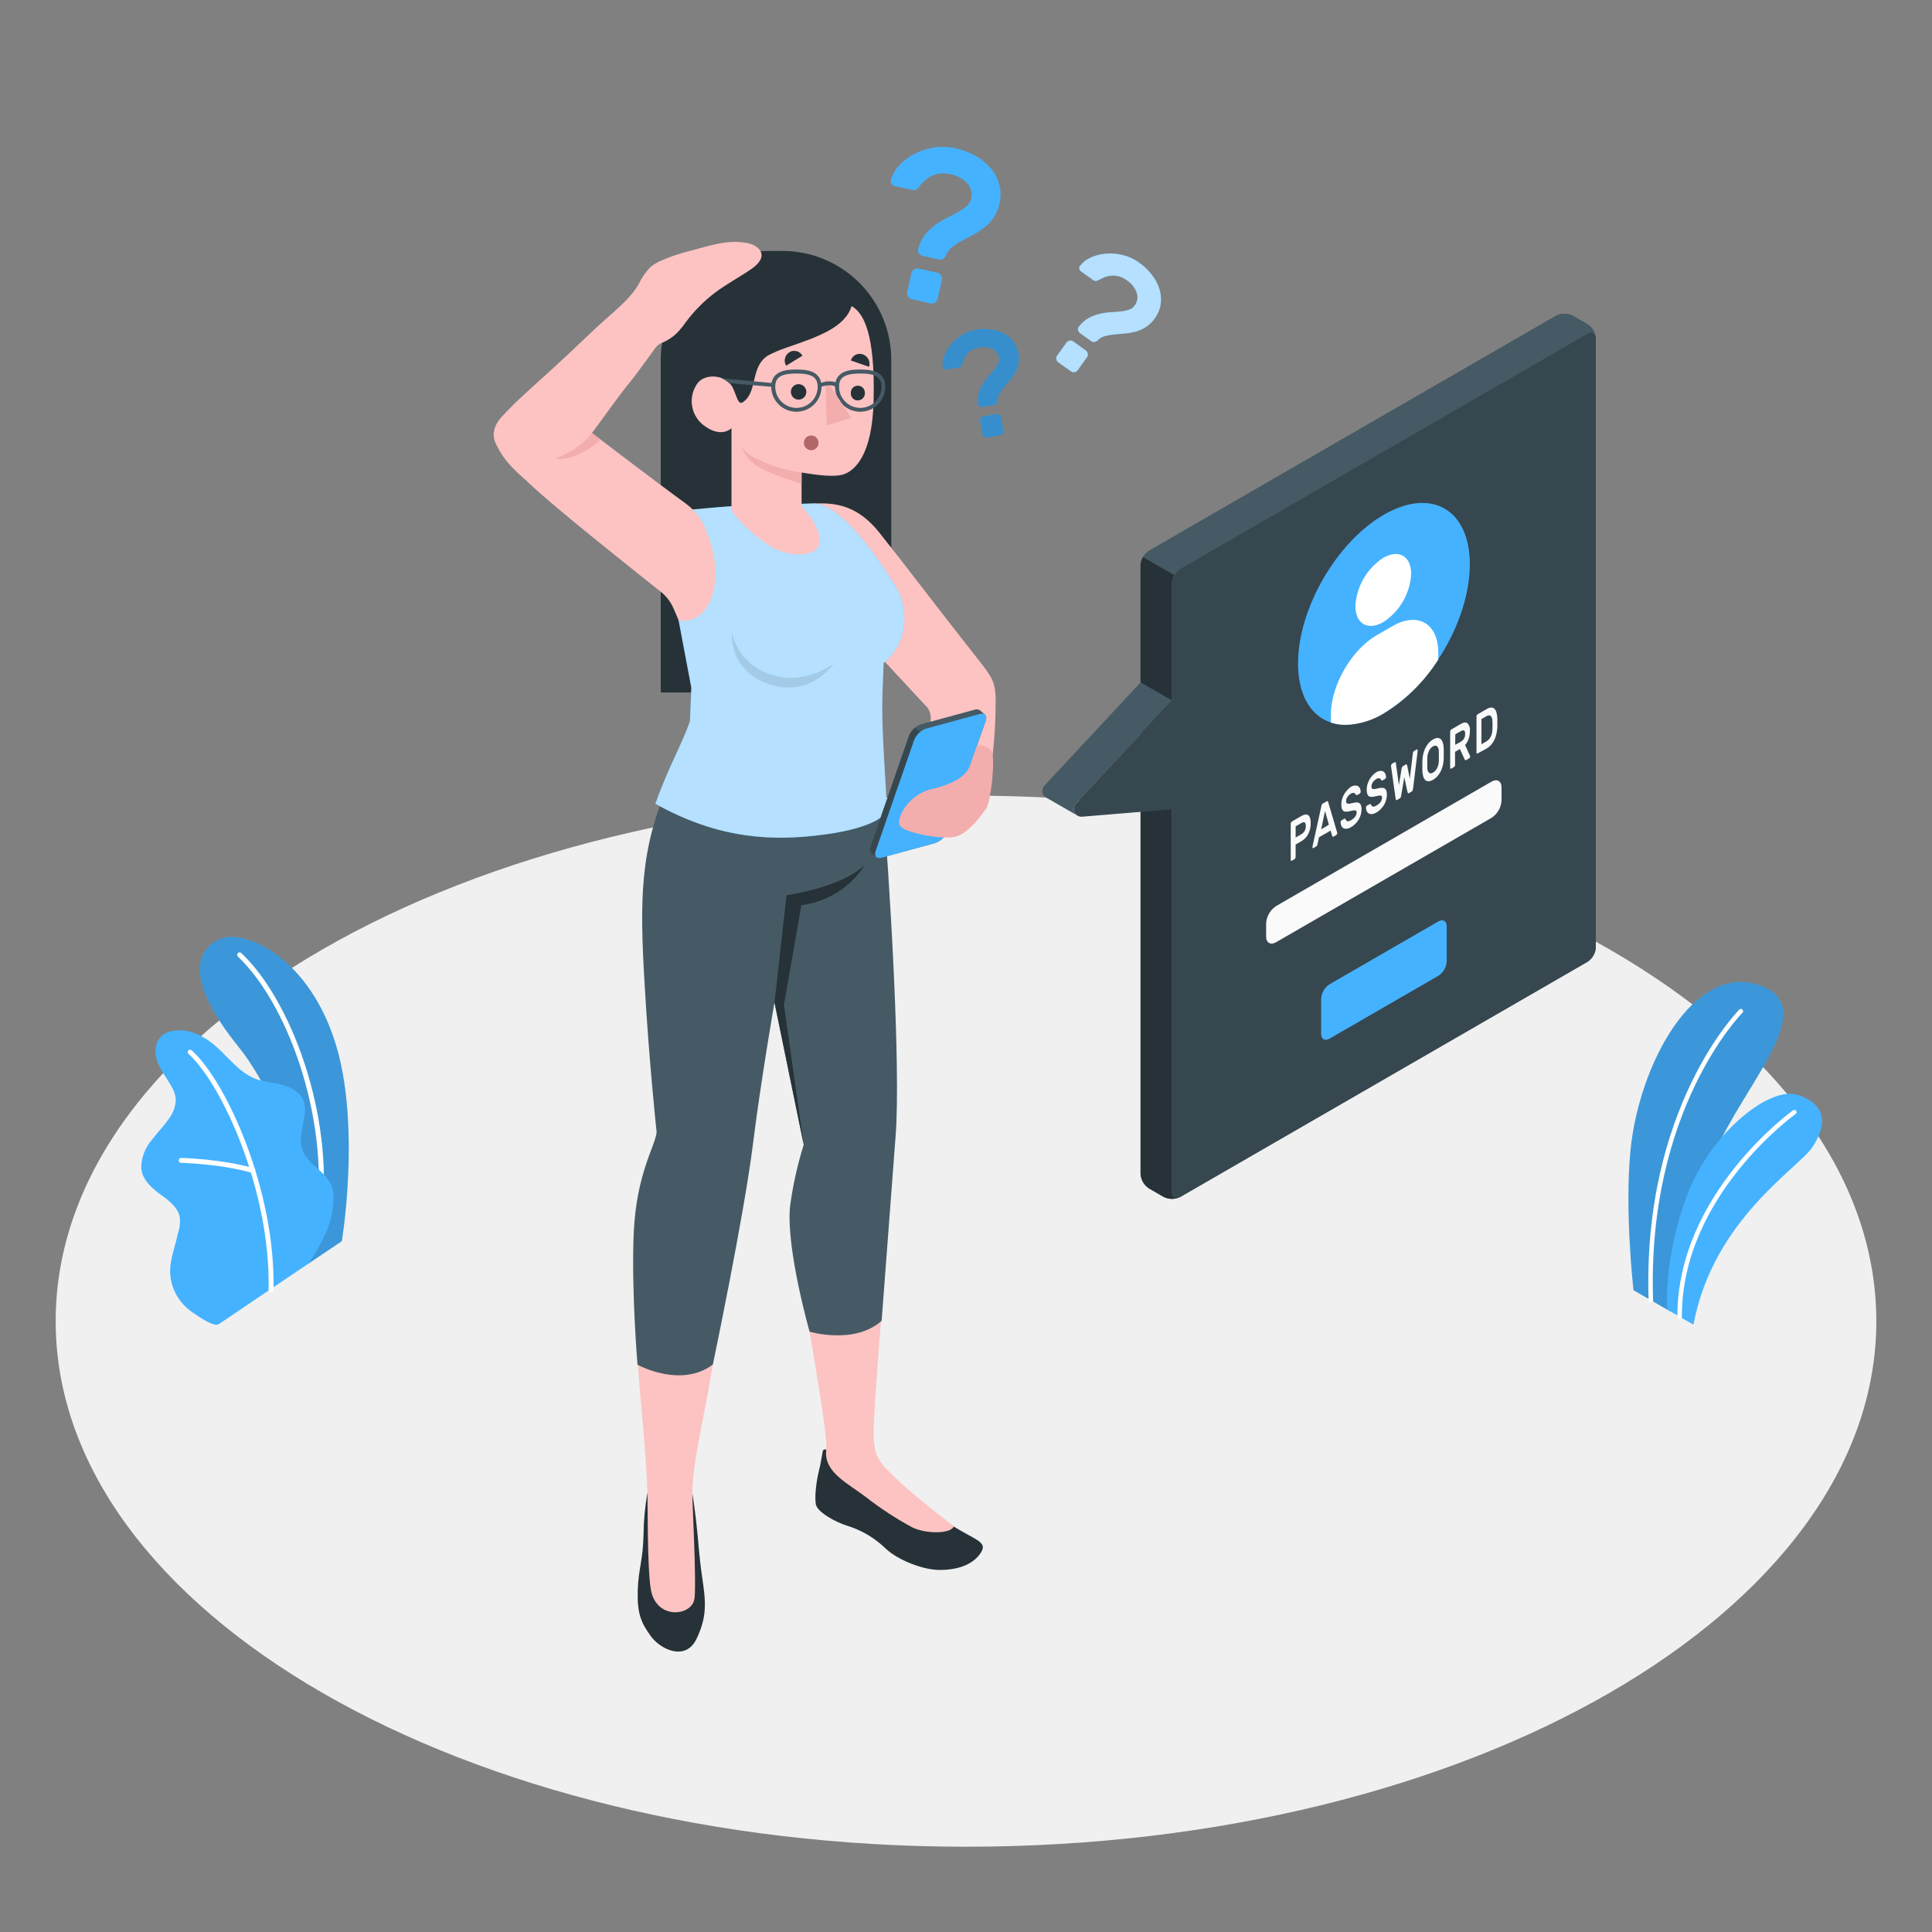 <svg width="181" height="181" viewBox="0 0 181 181" fill="none" xmlns="http://www.w3.org/2000/svg">
<rect x="0" y="0" width="181" height="181" fill="#808080" stroke="none"/>
<path d="M90.5 173.011C137.601 173.011 175.784 150.966 175.784 123.771C175.784 96.577 137.601 74.532 90.5 74.532C43.399 74.532 5.216 96.577 5.216 123.771C5.216 150.966 43.399 173.011 90.5 173.011Z" fill="#F0F0F0"/>
<path d="M156.485 122.863L153.035 120.872C153.035 120.872 152.192 113.487 152.753 107.768C153.542 99.731 158.733 90.058 164.924 92.332C171.114 94.605 162.085 102.786 160.076 109.603C158.067 116.419 156.485 122.863 156.485 122.863Z" fill="#45B2FF"/>
<path opacity="0.15" d="M156.485 122.863L153.035 120.872C153.035 120.872 152.192 113.487 152.753 107.768C153.542 99.731 158.733 90.058 164.924 92.332C171.114 94.605 162.085 102.786 160.076 109.603C158.067 116.419 156.485 122.863 156.485 122.863Z" fill="black"/>
<path d="M154.672 122.027C154.727 122.024 154.779 122 154.816 121.959C154.853 121.918 154.873 121.865 154.871 121.81C154.266 103.952 163.157 94.967 163.244 94.88C163.283 94.841 163.305 94.788 163.305 94.732C163.305 94.676 163.283 94.623 163.244 94.584C163.225 94.564 163.202 94.549 163.177 94.538C163.152 94.528 163.125 94.522 163.097 94.522C163.07 94.522 163.043 94.528 163.018 94.538C162.993 94.549 162.97 94.564 162.951 94.584C162.857 94.671 153.839 103.786 154.451 121.824C154.452 121.852 154.458 121.879 154.47 121.905C154.482 121.93 154.498 121.953 154.519 121.972C154.539 121.991 154.563 122.005 154.59 122.015C154.616 122.024 154.644 122.028 154.672 122.027Z" fill="white"/>
<path d="M158.654 124.104L156.199 122.689C156.199 122.689 155.779 117.621 158.266 111.467C160.438 106.109 165.796 101.66 168.497 102.594C171.197 103.528 171.128 105.443 169.811 107.452C168.493 109.461 160.489 114.244 158.654 124.104Z" fill="#45B2FF"/>
<path d="M157.358 123.569C157.413 123.568 157.466 123.546 157.505 123.507C157.544 123.467 157.567 123.414 157.568 123.359C157.517 112.065 168.12 104.434 168.229 104.358C168.251 104.342 168.271 104.322 168.285 104.299C168.3 104.276 168.31 104.25 168.314 104.223C168.319 104.196 168.317 104.168 168.311 104.142C168.304 104.115 168.292 104.09 168.276 104.068C168.244 104.023 168.195 103.993 168.141 103.984C168.087 103.974 168.031 103.986 167.986 104.017C167.877 104.093 157.101 111.855 157.148 123.359C157.148 123.415 157.17 123.468 157.209 123.508C157.249 123.547 157.302 123.569 157.358 123.569Z" fill="white"/>
<path d="M28.837 118.428L32.023 116.278C32.023 116.278 33.423 107.952 32.12 100.607C30.288 90.305 23.168 86.88 20.634 87.966C18.1 89.052 17.557 92.118 22.288 97.997C25.094 101.454 28.739 108.835 28.837 118.428Z" fill="#45B2FF"/>
<g opacity="0.15">
<path d="M28.837 118.428L32.023 116.278C32.023 116.278 33.423 107.952 32.12 100.607C30.288 90.305 23.168 86.88 20.634 87.966C18.1 89.052 17.557 92.118 22.288 97.997C25.094 101.454 28.739 108.835 28.837 118.428Z" fill="black"/>
</g>
<path d="M29.93 114.302H29.898C29.865 114.3 29.833 114.291 29.804 114.276C29.776 114.26 29.75 114.239 29.73 114.214C29.71 114.188 29.695 114.158 29.687 114.127C29.68 114.095 29.678 114.062 29.684 114.03C30.835 104.332 26.741 93.805 22.285 89.617C22.242 89.573 22.218 89.515 22.218 89.454C22.218 89.393 22.242 89.335 22.285 89.291C22.306 89.269 22.331 89.252 22.359 89.24C22.387 89.229 22.417 89.223 22.448 89.223C22.478 89.223 22.508 89.229 22.536 89.24C22.564 89.252 22.589 89.269 22.61 89.291C27.15 93.555 31.32 104.256 30.155 114.095C30.148 114.151 30.121 114.202 30.08 114.24C30.039 114.278 29.986 114.3 29.93 114.302Z" fill="white"/>
<path d="M20.496 124.054C19.99 124.358 18.513 123.261 18.104 122.997C17.403 122.539 16.831 121.908 16.446 121.165C16.013 120.323 15.852 119.366 15.986 118.428C16.06 117.939 16.168 117.455 16.308 116.98C16.435 116.506 16.561 116.032 16.67 115.554C16.831 115.089 16.892 114.596 16.851 114.106C16.71 113.14 15.838 112.477 15.041 111.909C14.165 111.275 13.231 110.439 13.231 109.273C13.276 108.358 13.626 107.483 14.227 106.79C14.77 106.066 15.421 105.436 15.91 104.68C16.292 104.155 16.487 103.518 16.464 102.87C16.401 102.47 16.258 102.087 16.044 101.744C15.617 100.991 15.063 100.296 14.762 99.496C14.462 98.696 14.484 97.668 15.124 97.07C15.635 96.582 16.413 96.502 17.119 96.535C17.784 96.601 18.427 96.812 19.001 97.154C20.873 98.149 21.973 100.321 23.953 101.078C24.717 101.367 25.55 101.418 26.343 101.614C27.136 101.809 27.954 102.196 28.334 102.917C29.083 104.347 27.776 106.149 28.312 107.666C28.79 109.013 30.122 109.505 30.875 110.711C31.181 111.246 31.307 111.865 31.237 112.477C31.195 113.511 30.963 114.528 30.553 115.478C30.081 116.463 29.549 117.419 28.96 118.338C28.96 118.338 20.573 124.007 20.496 124.054Z" fill="#45B2FF"/>
<path d="M25.391 121.053C25.36 121.052 25.33 121.046 25.302 121.034C25.274 121.022 25.249 121.004 25.228 120.982C25.207 120.961 25.19 120.935 25.179 120.906C25.168 120.878 25.162 120.848 25.163 120.818C25.365 111.652 20.855 101.632 17.662 98.736C17.617 98.695 17.589 98.637 17.586 98.576C17.582 98.515 17.603 98.456 17.644 98.41C17.665 98.388 17.691 98.371 17.718 98.359C17.746 98.347 17.776 98.341 17.807 98.341C17.837 98.341 17.867 98.347 17.895 98.359C17.923 98.371 17.948 98.388 17.97 98.41C21.228 101.342 25.829 111.536 25.622 120.828C25.622 120.858 25.616 120.888 25.604 120.915C25.592 120.943 25.575 120.968 25.553 120.989C25.532 121.009 25.506 121.026 25.478 121.037C25.45 121.048 25.421 121.053 25.391 121.053Z" fill="white"/>
<path d="M23.7 109.885C23.679 109.89 23.656 109.89 23.635 109.885C20.674 109.031 17.003 108.944 16.967 108.94C16.937 108.94 16.907 108.933 16.879 108.921C16.851 108.909 16.826 108.891 16.805 108.87C16.785 108.848 16.768 108.822 16.757 108.794C16.747 108.765 16.741 108.735 16.742 108.705C16.742 108.674 16.748 108.644 16.759 108.616C16.771 108.588 16.789 108.562 16.811 108.541C16.833 108.52 16.859 108.504 16.888 108.493C16.917 108.483 16.947 108.478 16.978 108.48C17.014 108.48 20.743 108.571 23.762 109.44C23.82 109.457 23.869 109.497 23.898 109.551C23.927 109.604 23.934 109.667 23.917 109.726C23.903 109.772 23.874 109.813 23.835 109.842C23.796 109.87 23.749 109.886 23.7 109.885Z" fill="white"/>
<path d="M109.02 112.126L107.648 111.333C107.419 111.184 107.229 110.984 107.093 110.748C106.956 110.512 106.877 110.248 106.862 109.975V52.953C106.877 52.681 106.956 52.417 107.092 52.181C107.228 51.946 107.417 51.745 107.644 51.596L145.781 29.579C146.024 29.456 146.292 29.392 146.565 29.392C146.837 29.392 147.106 29.456 147.348 29.579L148.72 30.372C148.949 30.52 149.139 30.72 149.276 30.956C149.412 31.192 149.491 31.457 149.506 31.729V88.751C149.491 89.023 149.413 89.287 149.277 89.523C149.141 89.759 148.952 89.96 148.724 90.109L110.587 112.129C110.344 112.253 110.076 112.317 109.803 112.316C109.531 112.315 109.262 112.25 109.02 112.126Z" fill="#455A64"/>
<path d="M149.506 31.602C149.452 31.197 149.122 31.049 148.728 31.277L110.587 53.297C110.357 53.442 110.166 53.642 110.034 53.88L107.09 52.182C107.222 51.943 107.413 51.741 107.644 51.596L145.781 29.579C146.024 29.456 146.292 29.392 146.565 29.392C146.837 29.392 147.106 29.456 147.348 29.579L148.72 30.372C148.932 30.508 149.112 30.689 149.248 30.901C149.383 31.113 149.472 31.353 149.506 31.602Z" fill="#455A64"/>
<path d="M110.453 112.191C110.222 112.285 109.973 112.328 109.723 112.317C109.473 112.307 109.228 112.243 109.005 112.129L107.63 111.333C107.402 111.184 107.213 110.983 107.077 110.747C106.941 110.512 106.863 110.247 106.848 109.975V52.953C106.857 52.681 106.936 52.416 107.076 52.182L110.019 53.88C109.876 54.114 109.796 54.381 109.787 54.655V111.677C109.802 112.126 110.084 112.332 110.453 112.191Z" fill="#263238"/>
<path d="M109.802 54.662V111.677C109.802 112.176 110.164 112.379 110.587 112.129L148.724 90.109C148.952 89.959 149.141 89.759 149.277 89.523C149.413 89.287 149.491 89.023 149.506 88.751V31.729C149.506 31.229 149.144 31.027 148.724 31.276L110.587 53.297C110.358 53.446 110.167 53.647 110.03 53.885C109.894 54.122 109.815 54.388 109.802 54.662Z" fill="#37474F"/>
<path d="M100.897 76.382C100.404 76.089 98.12 74.789 98.001 74.72C97.907 74.665 97.828 74.589 97.768 74.499C97.708 74.409 97.669 74.306 97.654 74.198C97.64 74.091 97.649 73.982 97.682 73.879C97.715 73.775 97.771 73.681 97.845 73.602L106.862 63.929L109.802 65.616L100.788 75.296C100.717 75.371 100.663 75.461 100.63 75.559C100.597 75.657 100.585 75.761 100.595 75.864C100.606 75.967 100.638 76.066 100.69 76.156C100.742 76.245 100.812 76.322 100.897 76.382Z" fill="#455A64"/>
<path d="M109.802 65.627L100.788 75.296C100.688 75.403 100.623 75.538 100.601 75.682C100.579 75.827 100.601 75.975 100.665 76.107C100.729 76.239 100.831 76.348 100.959 76.42C101.086 76.493 101.232 76.525 101.378 76.512L109.802 75.817V65.627Z" fill="#37474F"/>
<path d="M129.654 48.218C134.099 45.652 137.701 47.733 137.701 52.866C137.701 57.999 134.099 64.237 129.654 66.803C125.209 69.37 121.607 67.288 121.607 62.159C121.607 57.029 125.209 50.785 129.654 48.218Z" fill="#45B2FF"/>
<path d="M129.596 52.258C131.044 51.426 132.206 52.099 132.206 53.764C132.157 54.669 131.895 55.55 131.441 56.335C130.988 57.12 130.356 57.787 129.596 58.282C128.148 59.115 126.982 58.441 126.982 56.776C127.032 55.871 127.295 54.99 127.749 54.205C128.203 53.42 128.836 52.753 129.596 52.258Z" fill="white"/>
<path d="M134.744 61.135C134.744 58.401 132.821 57.29 130.454 58.658L128.973 59.513C126.606 60.881 124.684 64.219 124.684 66.945V67.694C125.131 67.837 125.597 67.909 126.066 67.908C127.337 67.865 128.573 67.49 129.654 66.822C131.712 65.554 133.453 63.833 134.744 61.79V61.135Z" fill="white"/>
<path d="M124.557 92.212L134.751 86.326C135.185 86.076 135.536 86.279 135.536 86.779V90.062C135.522 90.334 135.443 90.599 135.306 90.835C135.17 91.071 134.979 91.271 134.751 91.419L124.557 97.306C124.123 97.555 123.771 97.353 123.771 96.853V93.57C123.786 93.298 123.865 93.033 124.002 92.797C124.138 92.561 124.328 92.361 124.557 92.212Z" fill="#45B2FF"/>
<path d="M119.565 84.878L139.732 73.229C140.25 72.928 140.673 73.171 140.673 73.772V74.992C140.656 75.318 140.561 75.636 140.398 75.919C140.234 76.202 140.006 76.443 139.732 76.621L119.554 88.27C119.036 88.571 118.617 88.328 118.617 87.727V86.518C118.633 86.189 118.728 85.869 118.893 85.584C119.058 85.298 119.288 85.057 119.565 84.878Z" fill="#FAFAFA"/>
<path d="M121.925 76.447C122.2 76.288 122.414 76.262 122.566 76.375C122.718 76.487 122.794 76.737 122.794 77.12C122.802 77.471 122.723 77.817 122.566 78.13C122.424 78.413 122.201 78.647 121.925 78.804L121.382 79.118V80.288C121.381 80.328 121.371 80.368 121.353 80.404C121.34 80.436 121.318 80.464 121.288 80.483L121.013 80.643C121.004 80.65 120.992 80.653 120.98 80.653C120.969 80.653 120.957 80.65 120.948 80.643C120.928 80.618 120.919 80.587 120.922 80.556V77.171C120.922 77.131 120.931 77.091 120.948 77.055C120.962 77.023 120.984 76.995 121.013 76.975L121.925 76.447ZM121.382 78.463L121.907 78.159C122.034 78.088 122.141 77.986 122.218 77.862C122.301 77.717 122.341 77.552 122.334 77.385C122.334 77.189 122.294 77.077 122.218 77.044C122.165 77.031 122.109 77.031 122.055 77.043C122.001 77.055 121.95 77.079 121.907 77.113L121.382 77.417V78.463Z" fill="#FAFAFA"/>
<path d="M124.311 75.068C124.347 75.046 124.376 75.046 124.394 75.068C124.417 75.1 124.433 75.137 124.441 75.176L125.277 78.007C125.277 78.007 125.277 78.029 125.277 78.04C125.277 78.08 125.267 78.12 125.248 78.155C125.236 78.188 125.213 78.216 125.183 78.235L124.937 78.376C124.894 78.402 124.861 78.405 124.843 78.376C124.825 78.358 124.813 78.336 124.807 78.311L124.658 77.815L123.572 78.438L123.428 79.104C123.417 79.14 123.404 79.175 123.388 79.209C123.37 79.253 123.336 79.289 123.294 79.31L123.047 79.451C123.038 79.459 123.027 79.463 123.015 79.463C123.003 79.463 122.991 79.459 122.982 79.451C122.963 79.428 122.954 79.398 122.957 79.368C122.955 79.355 122.955 79.341 122.957 79.328L123.79 75.534C123.8 75.479 123.815 75.424 123.837 75.372C123.854 75.334 123.883 75.302 123.92 75.281L124.311 75.068ZM124.499 77.261L124.137 75.983L123.775 77.692L124.499 77.261Z" fill="#FAFAFA"/>
<path d="M126.544 73.725C126.665 73.648 126.803 73.602 126.946 73.591C127.047 73.582 127.148 73.605 127.236 73.656C127.315 73.707 127.377 73.782 127.413 73.87C127.453 73.959 127.475 74.055 127.478 74.152C127.481 74.192 127.472 74.232 127.453 74.268C127.44 74.3 127.417 74.328 127.388 74.347L127.149 74.485C127.109 74.507 127.08 74.51 127.062 74.485C127.04 74.47 127.021 74.45 127.008 74.427C126.993 74.394 126.972 74.365 126.946 74.341C126.92 74.317 126.889 74.298 126.856 74.286C126.745 74.27 126.633 74.299 126.544 74.365C126.486 74.403 126.43 74.446 126.378 74.492C126.324 74.542 126.277 74.598 126.237 74.659C126.198 74.718 126.167 74.781 126.143 74.847C126.121 74.91 126.11 74.976 126.11 75.042C126.106 75.103 126.117 75.164 126.143 75.22C126.154 75.239 126.169 75.256 126.188 75.268C126.207 75.28 126.229 75.287 126.251 75.289C126.318 75.3 126.387 75.3 126.454 75.289L126.769 75.22C126.886 75.185 127.009 75.17 127.131 75.176C127.218 75.176 127.303 75.204 127.373 75.256C127.44 75.312 127.488 75.386 127.511 75.47C127.546 75.587 127.562 75.709 127.558 75.832C127.558 75.993 127.535 76.154 127.489 76.309C127.445 76.469 127.38 76.622 127.297 76.766C127.21 76.912 127.105 77.048 126.986 77.171C126.864 77.297 126.725 77.406 126.573 77.493C126.462 77.561 126.339 77.609 126.211 77.634C126.107 77.654 126 77.646 125.9 77.609C125.809 77.567 125.735 77.497 125.686 77.41C125.627 77.298 125.595 77.174 125.592 77.048C125.592 77.007 125.601 76.966 125.618 76.928C125.634 76.898 125.657 76.871 125.686 76.852L125.925 76.715C125.962 76.693 125.99 76.686 126.012 76.697C126.034 76.708 126.048 76.726 126.063 76.758C126.078 76.796 126.097 76.831 126.121 76.863C126.143 76.895 126.175 76.919 126.211 76.932C126.259 76.943 126.308 76.943 126.356 76.932C126.433 76.914 126.506 76.883 126.573 76.842C126.644 76.802 126.71 76.755 126.772 76.704C126.894 76.608 126.991 76.484 127.055 76.342C127.084 76.269 127.099 76.192 127.098 76.114C127.102 76.086 127.099 76.057 127.091 76.029C127.083 76.002 127.069 75.977 127.051 75.955C127.032 75.937 127.008 75.925 126.983 75.917C126.959 75.91 126.932 75.908 126.906 75.911C126.824 75.915 126.743 75.928 126.664 75.951C126.57 75.973 126.461 75.998 126.334 76.02C126.237 76.044 126.137 76.051 126.038 76.042C125.959 76.037 125.885 76.004 125.828 75.951C125.765 75.89 125.721 75.812 125.701 75.727C125.672 75.601 125.658 75.472 125.661 75.343C125.661 75.183 125.684 75.025 125.73 74.872C125.773 74.715 125.836 74.564 125.918 74.423C125.996 74.284 126.091 74.153 126.2 74.036C126.3 73.916 126.416 73.812 126.544 73.725Z" fill="#FAFAFA"/>
<path d="M128.923 72.356C129.043 72.277 129.181 72.23 129.324 72.219C129.425 72.21 129.527 72.233 129.614 72.284C129.691 72.337 129.752 72.411 129.788 72.497C129.827 72.586 129.85 72.682 129.853 72.78C129.857 72.82 129.848 72.861 129.828 72.895C129.815 72.928 129.792 72.956 129.763 72.975L129.524 73.113C129.487 73.134 129.458 73.142 129.437 73.113C129.414 73.098 129.396 73.077 129.386 73.051C129.353 72.988 129.297 72.939 129.23 72.914C129.176 72.906 129.121 72.909 129.068 72.922C129.016 72.936 128.966 72.96 128.923 72.993C128.862 73.03 128.805 73.073 128.753 73.12C128.7 73.169 128.654 73.225 128.615 73.287C128.575 73.345 128.543 73.408 128.521 73.475C128.498 73.537 128.486 73.603 128.485 73.67C128.48 73.731 128.492 73.792 128.517 73.848C128.528 73.867 128.544 73.883 128.563 73.895C128.582 73.907 128.604 73.915 128.626 73.916C128.693 73.928 128.761 73.928 128.829 73.916L129.143 73.848C129.261 73.815 129.383 73.8 129.505 73.804C129.593 73.803 129.678 73.831 129.748 73.884C129.814 73.94 129.863 74.014 129.889 74.097C129.921 74.215 129.936 74.337 129.933 74.459C129.932 74.621 129.909 74.782 129.864 74.937C129.82 75.097 129.755 75.25 129.672 75.393C129.585 75.541 129.48 75.679 129.361 75.802C129.238 75.925 129.101 76.033 128.952 76.121C128.84 76.189 128.718 76.236 128.59 76.262C128.487 76.282 128.38 76.273 128.282 76.237C128.19 76.196 128.113 76.126 128.065 76.038C128.005 75.926 127.974 75.802 127.974 75.676C127.97 75.635 127.979 75.595 128 75.56C128.012 75.527 128.035 75.499 128.065 75.48L128.304 75.343C128.34 75.321 128.372 75.314 128.391 75.325C128.403 75.33 128.414 75.339 128.423 75.349C128.432 75.36 128.438 75.373 128.441 75.386C128.458 75.423 128.477 75.458 128.499 75.491C128.523 75.523 128.556 75.547 128.593 75.56C128.641 75.571 128.69 75.571 128.738 75.56C128.815 75.542 128.888 75.511 128.955 75.469C129.024 75.428 129.089 75.382 129.151 75.332C129.214 75.282 129.27 75.224 129.317 75.158C129.364 75.096 129.403 75.027 129.433 74.955C129.462 74.883 129.477 74.805 129.477 74.727C129.48 74.699 129.478 74.67 129.469 74.643C129.461 74.615 129.448 74.59 129.429 74.568C129.41 74.551 129.387 74.538 129.362 74.53C129.337 74.523 129.311 74.521 129.285 74.525C129.204 74.529 129.124 74.543 129.046 74.564C128.952 74.586 128.839 74.611 128.716 74.633C128.618 74.657 128.517 74.665 128.416 74.655C128.337 74.651 128.263 74.619 128.206 74.564C128.144 74.503 128.102 74.425 128.083 74.34C128.051 74.216 128.036 74.088 128.039 73.96C128.041 73.799 128.064 73.64 128.108 73.486C128.153 73.329 128.216 73.178 128.296 73.037C128.375 72.896 128.471 72.766 128.582 72.649C128.68 72.534 128.795 72.436 128.923 72.356Z" fill="#FAFAFA"/>
<path d="M131.562 72.809L131.268 74.543C131.26 74.595 131.245 74.646 131.225 74.695C131.211 74.734 131.184 74.767 131.149 74.789L130.874 74.948C130.838 74.97 130.812 74.97 130.794 74.948C130.77 74.918 130.756 74.882 130.754 74.843L130.32 71.784C130.32 71.784 130.32 71.755 130.32 71.745C130.321 71.704 130.331 71.665 130.349 71.629C130.363 71.597 130.385 71.569 130.414 71.549L130.664 71.404C130.685 71.396 130.708 71.396 130.729 71.404C130.751 71.404 130.765 71.433 130.772 71.491L131.058 73.551L131.308 72.005C131.315 71.967 131.326 71.929 131.341 71.893C131.355 71.847 131.386 71.808 131.428 71.784L131.706 71.621C131.746 71.6 131.775 71.603 131.793 71.621C131.809 71.644 131.82 71.67 131.826 71.698L132.079 72.954L132.365 70.564C132.369 70.517 132.382 70.472 132.405 70.43C132.422 70.403 132.444 70.38 132.47 70.362L132.72 70.217C132.729 70.21 132.741 70.206 132.753 70.206C132.764 70.206 132.776 70.21 132.785 70.217C132.796 70.229 132.803 70.243 132.808 70.257C132.813 70.272 132.815 70.288 132.814 70.304C132.816 70.318 132.816 70.333 132.814 70.347L132.38 73.906C132.373 73.958 132.359 74.009 132.34 74.058C132.323 74.096 132.296 74.129 132.26 74.152L131.982 74.311C131.949 74.329 131.924 74.329 131.906 74.311C131.887 74.278 131.873 74.243 131.862 74.206L131.562 72.809Z" fill="#FAFAFA"/>
<path d="M133.256 71.274C133.264 71.073 133.288 70.874 133.328 70.677C133.37 70.484 133.433 70.297 133.516 70.119C133.596 69.946 133.698 69.784 133.821 69.638C133.944 69.493 134.093 69.37 134.259 69.276C134.386 69.189 134.535 69.141 134.689 69.135C134.804 69.136 134.914 69.181 134.997 69.261C135.085 69.36 135.148 69.478 135.182 69.605C135.228 69.772 135.254 69.943 135.258 70.116C135.258 70.181 135.258 70.253 135.258 70.333C135.258 70.413 135.258 70.496 135.258 70.583C135.258 70.67 135.258 70.753 135.258 70.832C135.258 70.912 135.258 70.988 135.258 71.057C135.25 71.257 135.226 71.455 135.185 71.651C135.143 71.843 135.082 72.029 135.001 72.208C134.918 72.381 134.815 72.543 134.693 72.69C134.569 72.834 134.422 72.956 134.259 73.052C134.128 73.138 133.977 73.186 133.821 73.193C133.764 73.194 133.708 73.184 133.656 73.162C133.604 73.141 133.556 73.11 133.516 73.07C133.422 72.968 133.357 72.843 133.328 72.708C133.285 72.541 133.261 72.37 133.256 72.197C133.256 72.132 133.256 72.06 133.256 71.98C133.256 71.9 133.256 71.817 133.256 71.73C133.256 71.643 133.256 71.564 133.256 71.481C133.256 71.397 133.252 71.339 133.256 71.274ZM134.798 70.409C134.806 70.32 134.796 70.231 134.769 70.147C134.741 70.062 134.697 69.984 134.639 69.917C134.545 69.833 134.414 69.837 134.259 69.917C134.09 70.016 133.956 70.165 133.875 70.344C133.772 70.555 133.718 70.786 133.716 71.021C133.716 71.155 133.716 71.303 133.716 71.466C133.716 71.629 133.716 71.774 133.716 71.904C133.708 71.993 133.717 72.082 133.745 72.166C133.772 72.251 133.816 72.329 133.875 72.396C133.969 72.476 134.099 72.469 134.259 72.378C134.425 72.278 134.557 72.131 134.639 71.955C134.741 71.745 134.796 71.515 134.798 71.281C134.798 71.144 134.798 70.995 134.798 70.832C134.798 70.67 134.802 70.539 134.798 70.409Z" fill="#FAFAFA"/>
<path d="M136.836 67.831C137.122 67.668 137.336 67.643 137.484 67.762C137.572 67.859 137.637 67.975 137.675 68.1C137.714 68.225 137.724 68.357 137.705 68.486C137.708 68.732 137.67 68.977 137.593 69.21C137.519 69.428 137.405 69.629 137.256 69.804L137.727 70.829C137.728 70.845 137.728 70.862 137.727 70.879C137.727 70.912 137.719 70.944 137.705 70.973C137.695 71 137.677 71.022 137.654 71.038L137.365 71.205C137.317 71.23 137.285 71.234 137.263 71.205C137.244 71.186 137.228 71.164 137.216 71.14L136.771 70.173L136.318 70.434V71.657C136.319 71.698 136.31 71.737 136.293 71.773C136.278 71.805 136.256 71.832 136.228 71.853L135.953 72.012C135.944 72.02 135.932 72.024 135.92 72.024C135.908 72.024 135.897 72.02 135.888 72.012C135.877 72.001 135.869 71.988 135.864 71.974C135.859 71.959 135.857 71.944 135.859 71.929V68.544C135.86 68.504 135.87 68.465 135.888 68.428C135.9 68.396 135.923 68.368 135.953 68.349L136.836 67.831ZM136.326 69.779L136.836 69.504C136.961 69.434 137.067 69.336 137.147 69.218C137.231 69.078 137.271 68.917 137.263 68.754C137.263 68.559 137.223 68.45 137.147 68.428C137.037 68.413 136.925 68.442 136.836 68.508L136.344 68.79L136.326 69.779Z" fill="#FAFAFA"/>
<path d="M139.261 66.438C139.393 66.352 139.543 66.3 139.699 66.285C139.813 66.281 139.923 66.322 140.007 66.398C140.103 66.499 140.169 66.624 140.199 66.76C140.248 66.939 140.274 67.124 140.279 67.31C140.279 67.563 140.279 67.824 140.279 68.088C140.271 68.304 140.245 68.518 140.199 68.729C140.158 68.925 140.094 69.115 140.011 69.297C139.93 69.464 139.828 69.62 139.707 69.761C139.586 69.905 139.441 70.027 139.28 70.123L138.422 70.59C138.412 70.597 138.401 70.602 138.389 70.602C138.377 70.602 138.366 70.597 138.356 70.59C138.346 70.579 138.338 70.566 138.333 70.551C138.328 70.537 138.326 70.522 138.327 70.506V67.122C138.328 67.081 138.338 67.042 138.356 67.006C138.369 66.973 138.392 66.945 138.422 66.926L139.261 66.438ZM139.819 67.563C139.817 67.465 139.803 67.368 139.775 67.274C139.759 67.202 139.722 67.137 139.67 67.085C139.648 67.063 139.621 67.045 139.591 67.033C139.561 67.021 139.529 67.016 139.497 67.017C139.406 67.023 139.319 67.053 139.243 67.104L138.787 67.364V69.725L139.261 69.453C139.353 69.4 139.435 69.331 139.504 69.25C139.571 69.171 139.629 69.083 139.674 68.99C139.719 68.89 139.753 68.785 139.775 68.678C139.801 68.567 139.815 68.453 139.819 68.338C139.83 68.074 139.83 67.817 139.819 67.563Z" fill="#FAFAFA"/>
<path d="M89.552 13.897C90.176 14.036 90.778 14.263 91.34 14.57C91.877 14.859 92.359 15.242 92.763 15.7C93.148 16.14 93.435 16.659 93.602 17.22C93.773 17.821 93.786 18.456 93.638 19.063C93.541 19.544 93.351 20.002 93.077 20.409C92.828 20.758 92.531 21.07 92.194 21.336C91.864 21.593 91.511 21.819 91.141 22.013L90.098 22.567C89.784 22.731 89.486 22.923 89.208 23.142C88.956 23.336 88.763 23.595 88.65 23.892C88.595 24.027 88.504 24.145 88.386 24.232C88.33 24.275 88.266 24.305 88.196 24.32C88.127 24.334 88.056 24.333 87.988 24.315L86.453 23.975C86.379 23.96 86.309 23.93 86.247 23.887C86.184 23.844 86.132 23.789 86.091 23.725C86.047 23.666 86.019 23.598 86.007 23.525C85.995 23.453 86 23.379 86.022 23.309C86.146 22.834 86.364 22.388 86.663 21.999C86.936 21.654 87.252 21.346 87.604 21.083C87.947 20.832 88.31 20.61 88.69 20.42C89.052 20.236 89.414 20.058 89.729 19.881C90.022 19.723 90.297 19.535 90.551 19.32C90.773 19.134 90.927 18.879 90.989 18.596C91.046 18.35 91.043 18.094 90.98 17.849C90.917 17.604 90.796 17.379 90.627 17.191C90.203 16.729 89.638 16.422 89.019 16.319C87.876 16.065 86.91 16.45 86.123 17.474C86.047 17.585 85.952 17.682 85.841 17.76C85.716 17.822 85.572 17.832 85.439 17.788L83.807 17.427C83.69 17.404 83.587 17.336 83.521 17.238C83.485 17.186 83.461 17.127 83.451 17.064C83.44 17.002 83.443 16.938 83.459 16.876C83.598 16.373 83.856 15.911 84.212 15.53C84.613 15.087 85.09 14.719 85.62 14.444C86.2 14.14 86.824 13.933 87.47 13.828C88.162 13.716 88.869 13.739 89.552 13.897ZM87.818 25.546C87.961 25.58 88.086 25.669 88.165 25.793C88.244 25.917 88.272 26.068 88.241 26.212L87.85 27.986C87.837 28.06 87.808 28.131 87.766 28.193C87.723 28.256 87.668 28.308 87.604 28.348C87.543 28.39 87.475 28.419 87.402 28.432C87.33 28.446 87.256 28.444 87.184 28.428L85.432 28.026C85.358 28.013 85.287 27.985 85.224 27.942C85.162 27.9 85.109 27.844 85.07 27.78C85.029 27.719 85.002 27.65 84.989 27.578C84.976 27.505 84.977 27.431 84.994 27.36L85.389 25.586C85.422 25.442 85.511 25.317 85.635 25.238C85.759 25.158 85.91 25.13 86.055 25.159L87.818 25.546Z" fill="#45B2FF"/>
<path d="M91.485 30.878C91.921 30.809 92.364 30.8 92.802 30.853C93.221 30.903 93.628 31.026 94.004 31.215C94.363 31.401 94.678 31.66 94.931 31.975C95.158 32.284 95.318 32.637 95.4 33.011C95.482 33.385 95.485 33.772 95.409 34.147C95.34 34.436 95.229 34.713 95.079 34.969C94.935 35.218 94.768 35.454 94.58 35.671C94.395 35.889 94.218 36.095 94.055 36.294C93.895 36.48 93.754 36.679 93.631 36.891C93.517 37.077 93.459 37.292 93.465 37.51C93.462 37.612 93.433 37.712 93.382 37.8C93.355 37.841 93.321 37.875 93.28 37.901C93.24 37.928 93.194 37.945 93.146 37.952L92.06 38.126C92.01 38.135 91.957 38.134 91.907 38.123C91.857 38.112 91.809 38.09 91.767 38.061C91.724 38.034 91.689 37.997 91.663 37.954C91.637 37.91 91.622 37.861 91.619 37.811C91.573 37.474 91.598 37.131 91.691 36.804C91.776 36.515 91.898 36.238 92.053 35.979C92.205 35.731 92.38 35.497 92.574 35.281C92.766 35.063 92.936 34.861 93.103 34.665C93.251 34.49 93.38 34.3 93.487 34.097C93.581 33.922 93.615 33.721 93.584 33.525C93.557 33.352 93.489 33.188 93.385 33.048C93.281 32.907 93.144 32.794 92.987 32.718C92.598 32.529 92.157 32.476 91.734 32.566C91.352 32.621 90.995 32.794 90.715 33.061C90.434 33.327 90.243 33.674 90.167 34.053C90.146 34.145 90.109 34.231 90.058 34.31C89.994 34.379 89.906 34.422 89.812 34.43L88.668 34.614C88.588 34.63 88.505 34.613 88.437 34.567C88.402 34.543 88.372 34.512 88.351 34.476C88.329 34.44 88.315 34.399 88.31 34.357C88.276 33.998 88.332 33.636 88.473 33.304C88.616 32.917 88.827 32.559 89.095 32.247C89.39 31.905 89.737 31.611 90.124 31.378C90.541 31.125 91.003 30.956 91.485 30.878ZM93.353 38.788C93.402 38.78 93.453 38.782 93.502 38.794C93.552 38.806 93.598 38.827 93.638 38.857C93.681 38.885 93.717 38.922 93.745 38.965C93.772 39.008 93.79 39.056 93.798 39.107L94.001 40.349C94.016 40.449 93.992 40.552 93.932 40.635C93.872 40.717 93.782 40.773 93.682 40.79L92.469 40.989C92.369 41.005 92.266 40.98 92.183 40.92C92.141 40.892 92.106 40.855 92.079 40.812C92.052 40.769 92.035 40.721 92.028 40.671L91.825 39.429C91.816 39.379 91.817 39.328 91.829 39.279C91.841 39.229 91.863 39.183 91.894 39.143C91.922 39.101 91.959 39.065 92.002 39.039C92.045 39.012 92.093 38.994 92.144 38.987L93.353 38.788Z" fill="#45B2FF"/>
<g opacity="0.2">
<path d="M91.485 30.878C91.921 30.809 92.364 30.8 92.802 30.853C93.221 30.903 93.628 31.026 94.004 31.215C94.363 31.401 94.678 31.66 94.931 31.975C95.158 32.284 95.318 32.637 95.4 33.011C95.482 33.385 95.485 33.772 95.409 34.147C95.34 34.436 95.229 34.713 95.079 34.969C94.935 35.218 94.768 35.454 94.58 35.671C94.395 35.889 94.218 36.095 94.055 36.294C93.895 36.48 93.754 36.679 93.631 36.891C93.517 37.077 93.459 37.292 93.465 37.51C93.462 37.612 93.433 37.712 93.382 37.8C93.355 37.841 93.321 37.875 93.28 37.901C93.24 37.928 93.194 37.945 93.146 37.952L92.06 38.126C92.01 38.135 91.957 38.134 91.907 38.123C91.857 38.112 91.809 38.09 91.767 38.061C91.724 38.034 91.689 37.997 91.663 37.954C91.637 37.91 91.622 37.861 91.619 37.811C91.573 37.474 91.598 37.131 91.691 36.804C91.776 36.515 91.898 36.238 92.053 35.979C92.205 35.731 92.38 35.497 92.574 35.281C92.766 35.063 92.936 34.861 93.103 34.665C93.251 34.49 93.38 34.3 93.487 34.097C93.581 33.922 93.615 33.721 93.584 33.525C93.557 33.352 93.489 33.188 93.385 33.048C93.281 32.907 93.144 32.794 92.987 32.718C92.598 32.529 92.157 32.476 91.734 32.566C91.352 32.621 90.995 32.794 90.715 33.061C90.434 33.327 90.243 33.674 90.167 34.053C90.146 34.145 90.109 34.231 90.058 34.31C89.994 34.379 89.906 34.422 89.812 34.43L88.668 34.614C88.588 34.63 88.505 34.613 88.437 34.567C88.402 34.543 88.372 34.512 88.351 34.476C88.329 34.44 88.315 34.399 88.31 34.357C88.276 33.998 88.332 33.636 88.473 33.304C88.616 32.917 88.827 32.559 89.095 32.247C89.39 31.905 89.737 31.611 90.124 31.378C90.541 31.125 91.003 30.956 91.485 30.878ZM93.353 38.788C93.402 38.78 93.453 38.782 93.502 38.794C93.552 38.806 93.598 38.827 93.638 38.857C93.681 38.885 93.717 38.922 93.745 38.965C93.772 39.008 93.79 39.056 93.798 39.107L94.001 40.349C94.016 40.449 93.992 40.552 93.932 40.635C93.872 40.717 93.782 40.773 93.682 40.79L92.469 40.989C92.369 41.005 92.266 40.98 92.183 40.92C92.141 40.892 92.106 40.855 92.079 40.812C92.052 40.769 92.035 40.721 92.028 40.671L91.825 39.429C91.816 39.379 91.817 39.328 91.829 39.279C91.841 39.229 91.863 39.183 91.894 39.143C91.922 39.101 91.959 39.065 92.002 39.039C92.045 39.012 92.093 38.994 92.144 38.987L93.353 38.788Z" fill="black"/>
</g>
<path d="M101.722 32.83C101.771 32.864 101.813 32.908 101.845 32.959C101.877 33.01 101.898 33.067 101.907 33.127C101.918 33.185 101.917 33.246 101.904 33.305C101.891 33.363 101.866 33.418 101.831 33.467L100.969 34.679C100.935 34.729 100.891 34.771 100.84 34.802C100.789 34.834 100.732 34.855 100.672 34.864C100.613 34.876 100.553 34.875 100.494 34.862C100.436 34.849 100.38 34.824 100.332 34.788L99.145 33.945C99.095 33.911 99.053 33.867 99.022 33.816C98.991 33.764 98.971 33.707 98.964 33.648C98.952 33.589 98.953 33.528 98.966 33.47C98.979 33.411 99.004 33.356 99.04 33.307L99.912 32.095C99.983 31.997 100.089 31.93 100.208 31.91C100.328 31.889 100.45 31.917 100.549 31.986L101.722 32.83ZM106.732 24.616C107.165 24.919 107.551 25.285 107.876 25.702C108.193 26.089 108.439 26.531 108.6 27.005C108.75 27.46 108.801 27.941 108.748 28.417C108.687 28.924 108.495 29.407 108.191 29.818C107.965 30.15 107.674 30.433 107.337 30.65C107.039 30.837 106.716 30.978 106.377 31.07C106.047 31.157 105.711 31.215 105.371 31.244L104.408 31.331C104.119 31.354 103.833 31.404 103.554 31.479C103.296 31.538 103.06 31.669 102.873 31.856C102.789 31.942 102.682 32.002 102.565 32.03C102.51 32.046 102.451 32.048 102.395 32.037C102.338 32.025 102.285 32.001 102.24 31.965L101.19 31.219C101.09 31.147 101.021 31.039 100.998 30.918C100.984 30.86 100.985 30.799 100.999 30.74C101.014 30.681 101.042 30.627 101.081 30.582C101.327 30.263 101.633 29.997 101.983 29.8C102.297 29.628 102.633 29.498 102.982 29.412C103.318 29.331 103.661 29.279 104.006 29.257C104.347 29.235 104.665 29.21 104.962 29.181C105.234 29.157 105.502 29.103 105.762 29.021C105.989 28.946 106.185 28.797 106.319 28.598C106.44 28.43 106.519 28.235 106.549 28.03C106.578 27.826 106.558 27.617 106.49 27.421C106.318 26.939 105.991 26.527 105.559 26.252C104.777 25.695 103.924 25.677 103 26.198C102.907 26.257 102.804 26.299 102.696 26.321C102.64 26.325 102.583 26.317 102.53 26.299C102.476 26.282 102.427 26.253 102.384 26.216L101.27 25.423C101.229 25.396 101.195 25.362 101.168 25.321C101.141 25.281 101.123 25.235 101.114 25.188C101.105 25.139 101.107 25.088 101.119 25.039C101.13 24.991 101.152 24.945 101.183 24.905C101.446 24.568 101.788 24.301 102.178 24.127C102.622 23.926 103.097 23.804 103.583 23.765C104.117 23.721 104.655 23.763 105.175 23.892C105.737 24.027 106.267 24.273 106.732 24.616Z" fill="#45B2FF"/>
<g opacity="0.6">
<path d="M101.722 32.83C101.771 32.864 101.813 32.908 101.845 32.959C101.877 33.01 101.898 33.067 101.907 33.127C101.918 33.185 101.917 33.246 101.904 33.305C101.891 33.363 101.866 33.418 101.831 33.467L100.969 34.679C100.935 34.729 100.891 34.771 100.84 34.802C100.789 34.834 100.732 34.855 100.672 34.864C100.613 34.876 100.553 34.875 100.494 34.862C100.436 34.849 100.38 34.824 100.332 34.788L99.145 33.945C99.095 33.911 99.053 33.867 99.022 33.816C98.991 33.764 98.971 33.707 98.964 33.648C98.952 33.589 98.953 33.528 98.966 33.47C98.979 33.411 99.004 33.356 99.04 33.307L99.912 32.095C99.983 31.997 100.089 31.93 100.208 31.91C100.328 31.889 100.45 31.917 100.549 31.986L101.722 32.83ZM106.732 24.616C107.165 24.919 107.551 25.285 107.876 25.702C108.193 26.089 108.439 26.531 108.6 27.005C108.75 27.46 108.801 27.941 108.748 28.417C108.687 28.924 108.495 29.407 108.191 29.818C107.965 30.15 107.674 30.433 107.337 30.65C107.039 30.837 106.716 30.978 106.377 31.07C106.047 31.157 105.711 31.215 105.371 31.244L104.408 31.331C104.119 31.354 103.833 31.404 103.554 31.479C103.296 31.538 103.06 31.669 102.873 31.856C102.789 31.942 102.682 32.002 102.565 32.03C102.51 32.046 102.451 32.048 102.395 32.037C102.338 32.025 102.285 32.001 102.24 31.965L101.19 31.219C101.09 31.147 101.021 31.039 100.998 30.918C100.984 30.86 100.985 30.799 100.999 30.74C101.014 30.681 101.042 30.627 101.081 30.582C101.327 30.263 101.633 29.997 101.983 29.8C102.297 29.628 102.633 29.498 102.982 29.412C103.318 29.331 103.661 29.279 104.006 29.257C104.347 29.235 104.665 29.21 104.962 29.181C105.234 29.157 105.502 29.103 105.762 29.021C105.989 28.946 106.185 28.797 106.319 28.598C106.44 28.43 106.519 28.235 106.549 28.03C106.578 27.826 106.558 27.617 106.49 27.421C106.318 26.939 105.991 26.527 105.559 26.252C104.777 25.695 103.924 25.677 103 26.198C102.907 26.257 102.804 26.299 102.696 26.321C102.64 26.325 102.583 26.317 102.53 26.299C102.476 26.282 102.427 26.253 102.384 26.216L101.27 25.423C101.229 25.396 101.195 25.362 101.168 25.321C101.141 25.281 101.123 25.235 101.114 25.188C101.105 25.139 101.107 25.088 101.119 25.039C101.13 24.991 101.152 24.945 101.183 24.905C101.446 24.568 101.788 24.301 102.178 24.127C102.622 23.926 103.097 23.804 103.583 23.765C104.117 23.721 104.655 23.763 105.175 23.892C105.737 24.027 106.267 24.273 106.732 24.616Z" fill="white"/>
</g>
<path d="M74.764 64.874H61.902V33.713C61.902 31.007 62.977 28.411 64.891 26.497C66.805 24.583 69.4 23.508 72.107 23.508H73.294C76.001 23.508 78.596 24.583 80.51 26.497C82.424 28.411 83.499 31.007 83.499 33.713V56.157C83.494 58.471 82.572 60.688 80.934 62.322C79.296 63.956 77.077 64.874 74.764 64.874Z" fill="#263238"/>
<path d="M60.65 139.892C60.422 141.183 60.301 142.49 60.288 143.801C60.24 146.176 59.806 147.019 59.748 148.967C59.679 151.193 60.067 152.026 60.968 153.278C61.869 154.531 64.226 155.664 65.247 153.55C66.268 151.436 66.119 150.049 65.797 147.866C65.468 145.608 65.435 144.359 65.232 142.639C65.066 141.122 64.87 139.968 64.87 139.968L60.65 139.892Z" fill="#263238"/>
<path d="M67.39 124.119L59.571 123.978C59.687 129.198 60.516 134.994 60.657 139.906C60.686 140.829 60.635 147.07 60.983 148.956C61.507 151.809 64.888 151.421 65.07 149.716C65.251 148.011 64.852 140.724 64.863 139.971C64.831 136.829 66.311 131.526 67.075 125.886C67.108 125.614 67.354 124.391 67.39 124.119Z" fill="#FCC3C2"/>
<path d="M77.435 135.83C77.435 135.83 77.128 135.663 77.073 135.993C76.997 136.384 76.882 137.191 76.711 137.835C76.487 138.729 76.299 140.203 76.433 140.934C76.567 141.665 78.268 142.599 79.372 142.939C80.733 143.359 81.974 144.098 82.992 145.093C84.078 146.121 86.442 147.091 88.06 147.081C89.961 147.081 91.285 146.447 91.912 145.43C92.538 144.413 91.34 144.29 89.168 142.896L87.484 141.81C84.042 139.562 82.778 138.36 81.812 136.112L77.435 135.83Z" fill="#263238"/>
<path d="M81.841 134.436C81.783 132.822 82.898 119.098 82.898 119.098L75.473 122.483C77.063 131.974 77.403 134.215 77.428 135.768C77.396 135.898 77.382 136.032 77.388 136.166C77.388 138.009 79.477 139.005 81.099 140.235C82.478 141.315 83.947 142.275 85.49 143.102C86.67 143.692 89.067 143.747 89.363 142.99C87.387 141.481 84.513 139.222 82.941 137.499C82.174 136.688 81.899 136.054 81.841 134.436Z" fill="#FCC3C2"/>
<path d="M62.774 73.182C59.922 79.441 59.922 84.285 60.396 92.274C60.816 99.605 61.515 106.066 61.515 106.066C61.406 107.366 59.6 109.903 59.364 115.652C59.147 121.024 59.726 127.855 59.726 127.855C59.726 127.855 63.784 130.103 66.785 127.833C66.785 127.833 69.681 114.008 70.528 107.283C71.252 101.415 72.556 93.918 72.556 93.918L75.296 107.243C74.704 109.133 74.276 111.071 74.014 113.035C73.631 116.991 75.846 124.76 75.846 124.76C75.846 124.76 80.038 126.009 82.597 123.739C82.597 123.739 83.553 111.109 83.912 106.345C84.389 99.963 83.383 82.688 82.597 73.54L62.774 73.182Z" fill="#455A64"/>
<path d="M72.563 93.906L73.689 83.865C73.689 83.865 78.735 83.191 81.023 81.041C80.368 82.066 79.496 82.933 78.468 83.583C77.44 84.232 76.282 84.647 75.075 84.799L73.446 94.142L75.296 107.243L72.563 93.906Z" fill="#263238"/>
<path d="M92.998 70.713C93.206 68.881 93.298 67.037 93.273 65.193C93.161 63.6 92.875 63.34 90.648 60.52C87.644 56.708 85.077 53.28 82.362 49.873C80.422 47.441 78.38 47.068 76.397 47.176C75.006 47.252 77.721 53.938 79.086 57.895L86.88 66.286C87.121 66.617 87.232 67.026 87.191 67.434L86.721 74.572L89.056 77.7C89.056 77.7 92.592 74.652 92.998 70.713Z" fill="#FCC3C2"/>
<path d="M68.881 47.393C67.372 47.498 64.628 47.755 64.628 47.755C63.046 48.639 62.644 49.366 62.351 51.466C62.224 52.364 62.955 54.749 63.582 58.141L64.769 64.429L64.639 67.549C64.023 69.454 62.63 71.817 61.399 75.303C67.444 78.677 72.512 78.804 77.11 78.199C80.614 77.747 82.471 76.9 83.09 76.06C82.96 72.617 82.728 70.489 82.656 66.891C82.63 65.381 82.721 63.853 82.782 62.116C85.132 60.183 85.16 56.968 83.868 54.876C80.889 50.05 77.989 47.013 76.071 47.169L68.881 47.393Z" fill="#45B2FF"/>
<path opacity="0.6" d="M68.881 47.393C67.372 47.498 64.628 47.755 64.628 47.755C63.046 48.639 62.644 49.366 62.351 51.466C62.224 52.364 62.955 54.749 63.582 58.141L64.769 64.429L64.639 67.549C64.023 69.454 62.63 71.817 61.399 75.303C67.444 78.677 72.512 78.804 77.11 78.199C80.614 77.747 82.471 76.9 83.09 76.06C82.96 72.617 82.728 70.489 82.656 66.891C82.63 65.381 82.721 63.853 82.782 62.116C85.132 60.183 85.16 56.968 83.868 54.876C80.889 50.05 77.989 47.013 76.071 47.169L68.881 47.393Z" fill="white"/>
<path opacity="0.1" d="M78.102 62.163C78.102 62.163 75.343 64.306 72.19 63.187C71.305 62.908 70.506 62.405 69.872 61.727C69.238 61.05 68.789 60.219 68.57 59.317C68.57 59.317 68.237 62.919 72.208 64.147C76.056 65.33 78.102 62.163 78.102 62.163Z" fill="black"/>
<path d="M81.845 37.507C81.725 42.734 80.035 44.023 79.18 44.385C78.326 44.747 76.69 44.53 75.097 44.266V47.422C75.097 47.422 76.936 49.348 76.798 50.785C76.661 52.222 73.902 52.385 71.846 50.977C70.712 50.198 69.685 49.272 68.794 48.222C68.623 48.02 68.53 47.763 68.53 47.498V40.114C68.53 40.114 67.658 41.037 66.116 39.98C65.783 39.767 65.498 39.488 65.279 39.16C65.06 38.831 64.912 38.461 64.844 38.072C64.776 37.683 64.789 37.284 64.883 36.901C64.978 36.518 65.151 36.158 65.392 35.846C66.065 35.053 67.774 34.998 68.592 36.208C69.055 37.109 69.117 38.017 69.634 37.656C71.01 36.664 70.271 34.398 71.933 33.312C72.478 33.027 73.045 32.785 73.627 32.587C76.592 31.563 79.162 30.701 79.781 28.674C80.947 29.34 81.989 31.342 81.845 37.507Z" fill="#FCC3C2"/>
<path d="M75.998 42.177C76.378 42.177 76.686 41.869 76.686 41.489C76.686 41.109 76.378 40.801 75.998 40.801C75.618 40.801 75.311 41.109 75.311 41.489C75.311 41.869 75.618 42.177 75.998 42.177Z" fill="#B16668"/>
<path d="M75.542 36.714C75.542 36.856 75.5 36.994 75.422 37.112C75.344 37.23 75.233 37.323 75.103 37.379C74.973 37.435 74.829 37.451 74.69 37.426C74.55 37.401 74.421 37.335 74.319 37.237C74.216 37.14 74.145 37.014 74.113 36.876C74.081 36.738 74.09 36.594 74.139 36.461C74.189 36.328 74.276 36.213 74.39 36.129C74.504 36.046 74.641 35.997 74.782 35.99C74.88 35.985 74.978 36 75.07 36.035C75.162 36.069 75.246 36.121 75.317 36.189C75.389 36.257 75.445 36.338 75.484 36.428C75.522 36.519 75.542 36.616 75.542 36.714Z" fill="#263238"/>
<path d="M81.026 36.786C81.034 36.875 81.024 36.964 80.996 37.049C80.969 37.133 80.925 37.212 80.867 37.279C80.809 37.346 80.738 37.401 80.659 37.441C80.579 37.481 80.493 37.505 80.404 37.51C80.314 37.519 80.224 37.508 80.139 37.478C80.054 37.449 79.977 37.402 79.911 37.341C79.846 37.279 79.794 37.204 79.76 37.121C79.726 37.038 79.709 36.949 79.712 36.859C79.703 36.77 79.712 36.679 79.739 36.594C79.766 36.508 79.809 36.429 79.868 36.361C79.926 36.293 79.998 36.237 80.079 36.198C80.159 36.159 80.247 36.136 80.337 36.132C80.426 36.128 80.516 36.142 80.6 36.174C80.684 36.205 80.76 36.254 80.825 36.316C80.89 36.378 80.941 36.453 80.975 36.536C81.01 36.619 81.027 36.708 81.026 36.797V36.786Z" fill="#263238"/>
<path d="M74.612 38.575C73.987 38.575 73.389 38.327 72.947 37.886C72.505 37.445 72.256 36.846 72.255 36.222C72.255 34.622 73.906 34.622 74.612 34.622C75.318 34.622 76.965 34.622 76.965 36.222C76.964 36.846 76.716 37.444 76.275 37.885C75.834 38.326 75.236 38.574 74.612 38.575ZM74.612 34.991C73.164 34.991 72.628 35.353 72.628 36.222C72.628 36.75 72.838 37.257 73.211 37.63C73.585 38.003 74.091 38.213 74.619 38.213C75.147 38.213 75.653 38.003 76.027 37.63C76.4 37.257 76.61 36.75 76.61 36.222C76.596 35.335 76.038 34.991 74.612 34.991Z" fill="#455A64"/>
<path d="M80.588 38.575C79.964 38.575 79.365 38.327 78.923 37.886C78.481 37.445 78.233 36.846 78.232 36.222C78.232 34.622 79.882 34.622 80.588 34.622C81.294 34.622 82.941 34.622 82.941 36.222C82.941 36.846 82.692 37.444 82.251 37.885C81.81 38.326 81.212 38.574 80.588 38.575ZM80.588 34.991C79.162 34.991 78.605 35.353 78.605 36.222C78.605 36.75 78.814 37.257 79.188 37.63C79.561 38.003 80.068 38.213 80.596 38.213C81.124 38.213 81.63 38.003 82.004 37.63C82.377 37.257 82.587 36.75 82.587 36.222C82.572 35.335 82.015 34.991 80.588 34.991Z" fill="#455A64"/>
<path d="M77.33 35.462L77.446 39.86L79.76 39.144L77.33 35.462Z" fill="#F3ADAD"/>
<path d="M75.093 44.276C73.414 44.056 69.957 43.064 69.417 41.695C69.634 42.387 70.057 42.996 70.63 43.44C71.662 44.327 75.093 45.323 75.093 45.323V44.276Z" fill="#F3ADAD"/>
<path d="M75.177 33.326L73.642 34.263C73.521 34.053 73.486 33.803 73.543 33.567C73.602 33.331 73.748 33.127 73.953 32.996C74.054 32.935 74.167 32.895 74.284 32.878C74.401 32.861 74.521 32.868 74.635 32.899C74.75 32.93 74.856 32.984 74.95 33.057C75.043 33.13 75.12 33.222 75.177 33.326Z" fill="#263238"/>
<path d="M81.421 34.368L79.712 33.771C79.746 33.658 79.801 33.553 79.877 33.462C79.952 33.371 80.045 33.296 80.15 33.243C80.255 33.189 80.37 33.158 80.488 33.15C80.606 33.143 80.724 33.159 80.835 33.199C81.064 33.281 81.252 33.449 81.362 33.666C81.471 33.884 81.492 34.135 81.421 34.368Z" fill="#263238"/>
<path d="M76.78 36.41C76.756 36.41 76.731 36.405 76.709 36.396C76.686 36.386 76.665 36.372 76.648 36.355C76.631 36.337 76.618 36.317 76.609 36.294C76.6 36.271 76.595 36.247 76.596 36.222C76.596 35.922 77.189 35.726 77.725 35.726C78.261 35.726 78.605 35.922 78.605 36.222C78.593 36.261 78.57 36.296 78.537 36.321C78.504 36.345 78.465 36.358 78.424 36.358C78.383 36.358 78.343 36.345 78.31 36.321C78.278 36.296 78.254 36.261 78.243 36.222C78.243 36.186 78.058 36.095 77.736 36.095C77.477 36.09 77.218 36.134 76.976 36.226C76.976 36.251 76.971 36.276 76.961 36.299C76.951 36.322 76.936 36.343 76.918 36.36C76.9 36.377 76.878 36.391 76.854 36.399C76.831 36.408 76.805 36.412 76.78 36.41Z" fill="#455A64"/>
<path d="M72.447 36.251H72.425L68.288 35.889C68.094 35.697 67.864 35.547 67.611 35.447L72.469 35.896C72.517 35.903 72.562 35.928 72.592 35.966C72.623 36.005 72.637 36.054 72.632 36.102C72.623 36.145 72.6 36.183 72.566 36.21C72.533 36.237 72.49 36.252 72.447 36.251Z" fill="#455A64"/>
<path d="M55.458 40.566C56.812 38.756 57.735 37.391 58.97 35.86C59.672 34.98 60.121 34.35 60.78 33.449C61.243 32.826 61.504 32.301 62.032 32.11C62.603 31.876 63.118 31.523 63.542 31.074C63.802 30.786 64.044 30.481 64.266 30.162C65.042 29.118 65.963 28.19 67.003 27.407C68.089 26.589 69.301 25.959 70.42 25.181C71.086 24.714 71.799 23.939 70.988 23.215C70.74 23.006 70.442 22.863 70.123 22.799C68.15 22.372 66.434 23.049 64.505 23.541C63.667 23.75 62.847 24.027 62.054 24.37C61.664 24.524 61.298 24.734 60.968 24.993C60.506 25.458 60.128 25.999 59.849 26.593C59.006 28.099 57.196 29.445 55.929 30.636C54.448 32.03 53.123 33.308 51.433 34.843C49.913 36.229 48.425 37.503 47.031 39.017C45.876 40.265 46.307 41.243 46.459 41.583C47.4 43.516 48.454 44.211 49.717 45.409C51.889 47.484 59.401 53.453 61.888 55.426C62.422 55.846 62.842 56.394 63.108 57.019L63.585 58.123C66.423 58.644 68.317 54.383 65.967 49.254C65.578 48.424 64.984 47.708 64.24 47.172C61.272 45.011 55.458 40.566 55.458 40.566Z" fill="#FCC3C2"/>
<path d="M55.458 40.566C54.555 41.677 53.351 42.505 51.99 42.952C51.99 42.952 53.8 43.415 56.28 41.189L55.458 40.566Z" fill="#F3ADAD"/>
<path d="M92.259 66.938L91.796 66.539C91.727 66.494 91.648 66.465 91.565 66.456C91.483 66.446 91.4 66.456 91.322 66.485L86.294 67.853C86.04 67.938 85.808 68.076 85.613 68.258C85.418 68.441 85.265 68.663 85.164 68.91L81.544 79.347C81.501 79.432 81.483 79.528 81.495 79.623C81.507 79.718 81.546 79.807 81.609 79.879L82.087 80.292C82.157 80.34 82.237 80.37 82.321 80.38C82.405 80.39 82.49 80.38 82.569 80.35L87.604 78.981C87.857 78.897 88.089 78.759 88.284 78.576C88.479 78.394 88.632 78.171 88.733 77.924C89.457 75.872 91.629 69.54 92.353 67.488C92.44 67.231 92.397 67.035 92.259 66.938Z" fill="#455A64"/>
<path d="M82.018 79.749L85.638 69.312C85.739 69.065 85.892 68.843 86.087 68.661C86.282 68.479 86.514 68.342 86.768 68.259L91.792 66.89C92.259 66.764 92.516 67.031 92.35 67.488C91.626 69.54 89.454 75.871 88.73 77.924C88.629 78.171 88.476 78.394 88.281 78.576C88.086 78.758 87.854 78.897 87.6 78.981L82.576 80.364C82.112 80.473 81.863 80.205 82.018 79.749Z" fill="#45B2FF"/>
<path d="M86.221 68.549C85.96 68.747 85.757 69.012 85.635 69.316L82.015 79.749C81.973 79.832 81.956 79.925 81.965 80.017C81.974 80.109 82.009 80.197 82.065 80.27L81.617 79.886C81.552 79.815 81.511 79.726 81.499 79.631C81.487 79.536 81.504 79.439 81.548 79.354L85.168 68.918C85.282 68.634 85.468 68.385 85.707 68.194L86.221 68.549Z" fill="#37474F"/>
<path d="M90.88 71.694C90.518 72.755 89.262 73.464 87.184 73.957C85.106 74.449 83.959 76.653 84.288 77.323C84.618 77.993 87.977 78.619 89.32 78.427C90.663 78.235 92.01 76.295 92.419 75.694C92.828 75.093 93.298 70.901 92.868 70.326C92.437 69.75 91.528 69.841 91.528 69.841L90.88 71.694Z" fill="#F3ADAD"/>
</svg>
